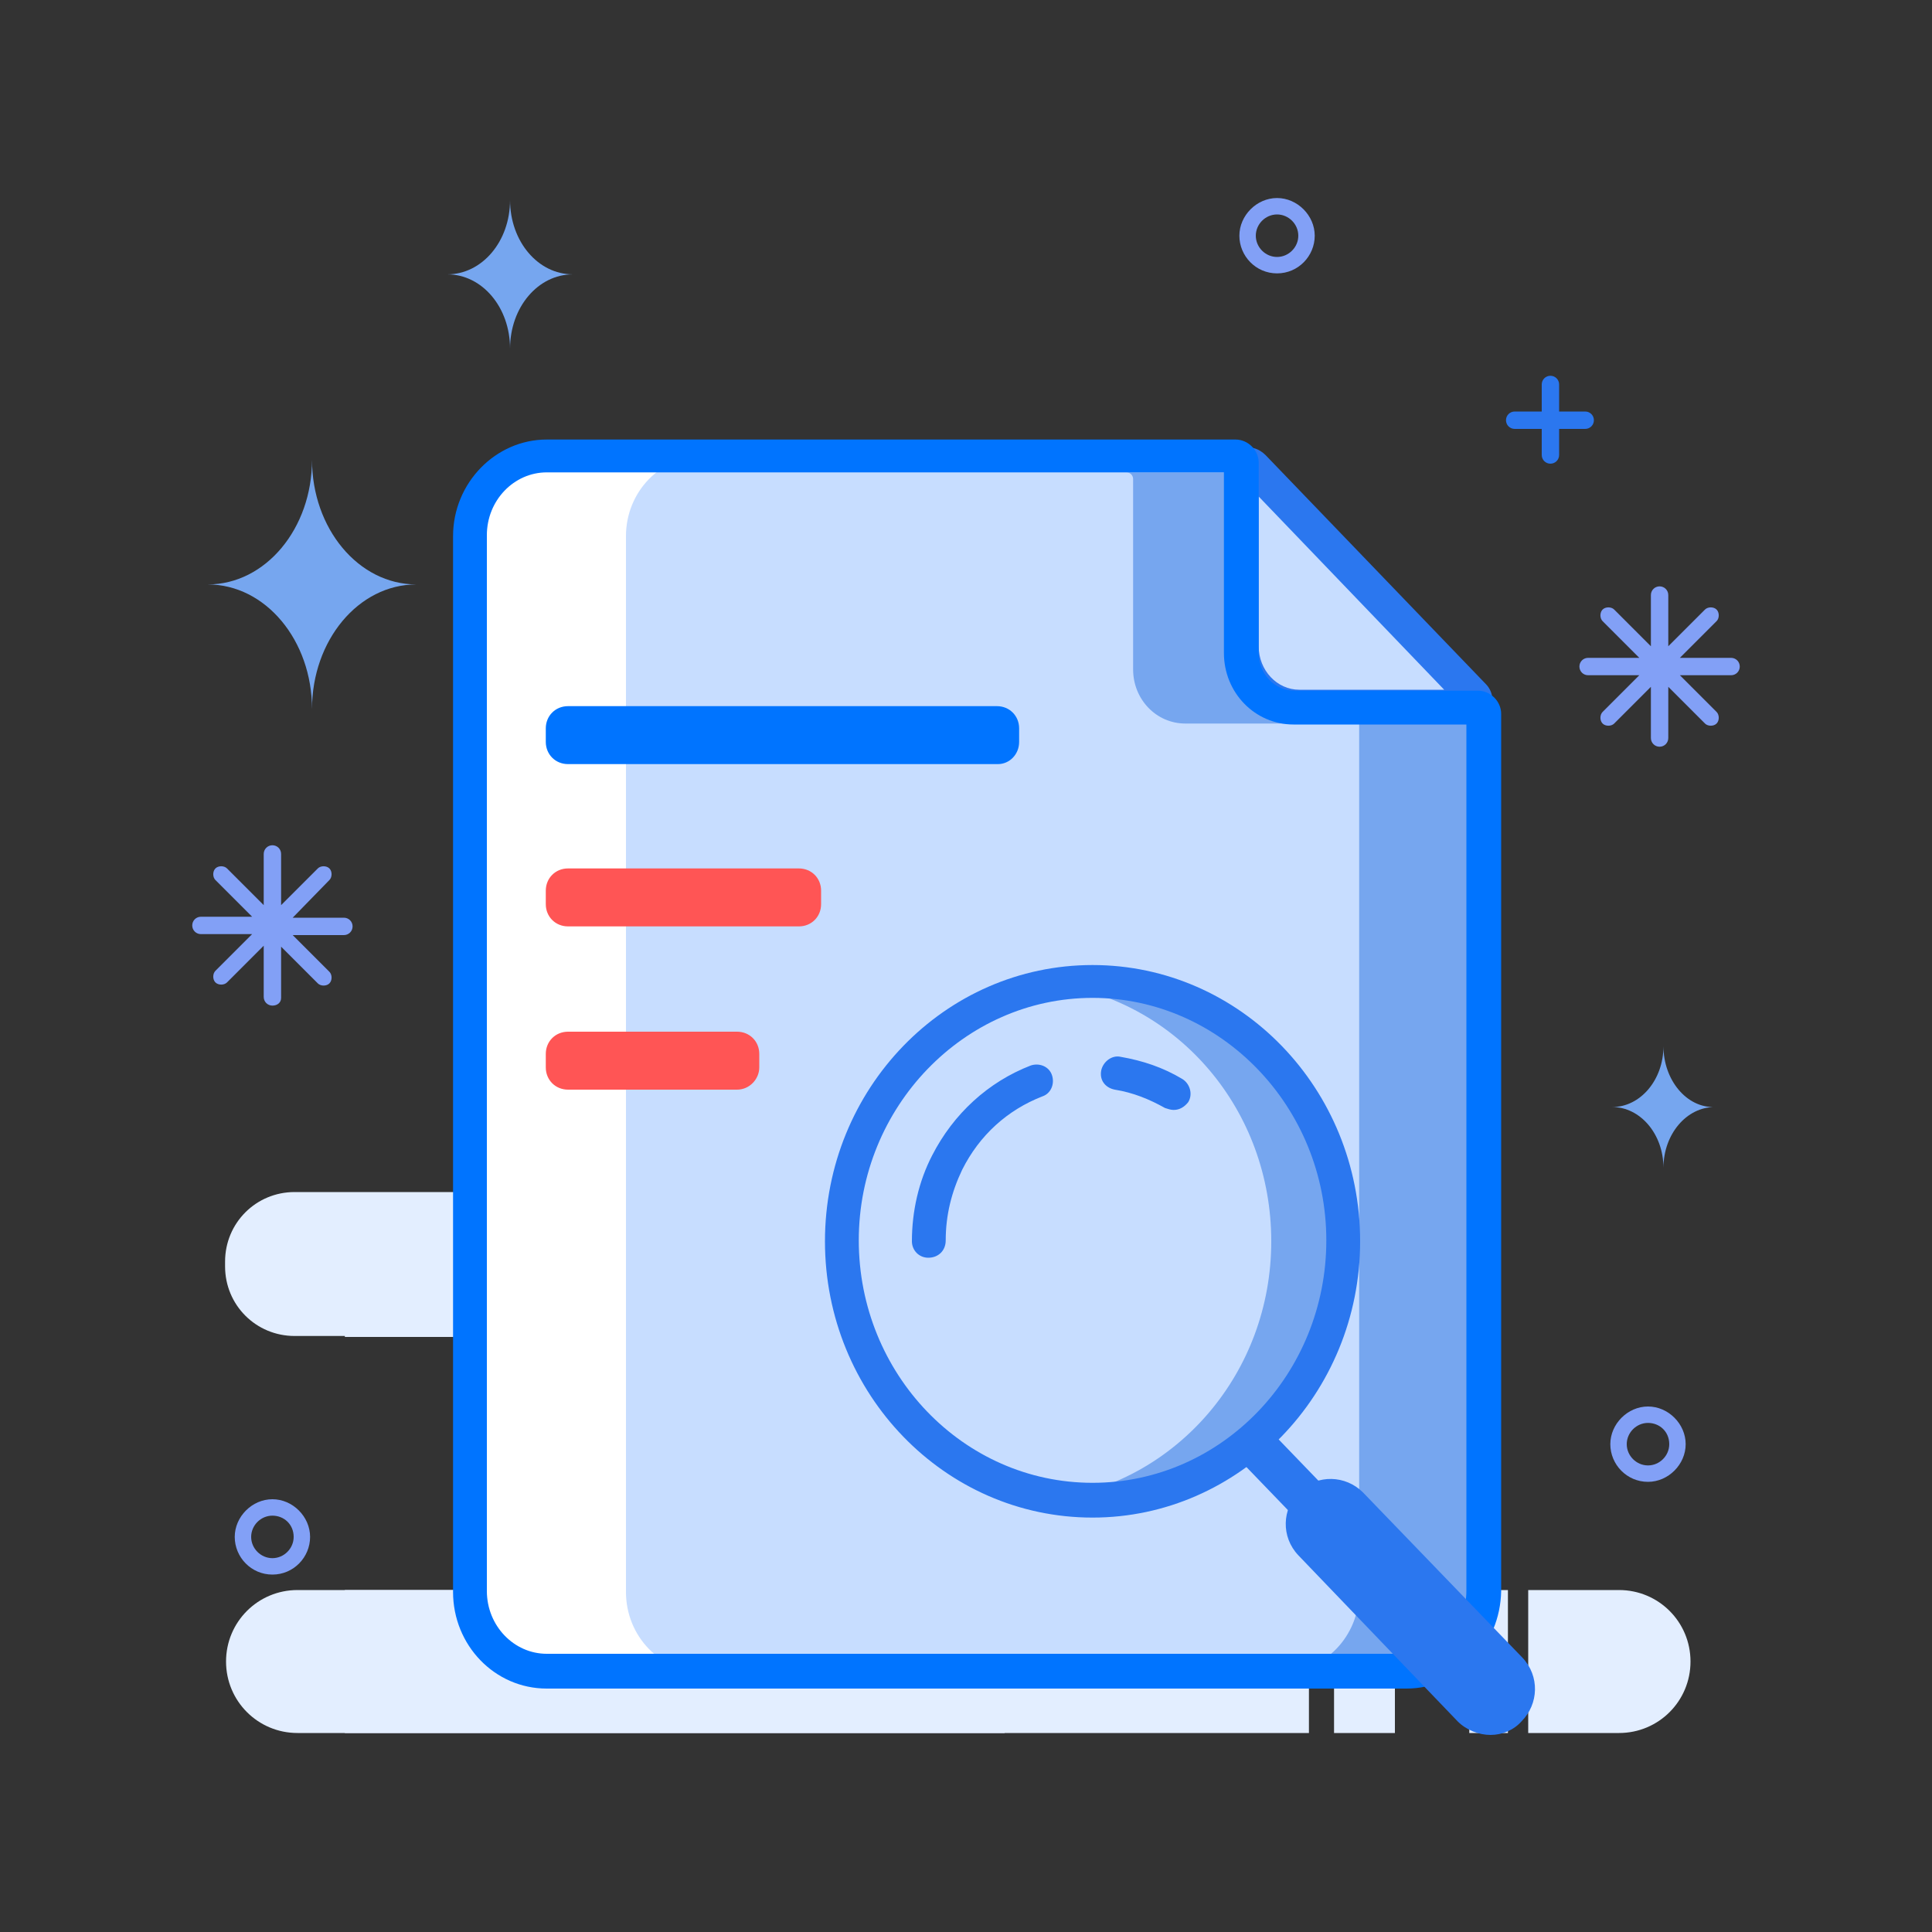 <?xml version="1.0" standalone="no"?><!DOCTYPE svg PUBLIC "-//W3C//DTD SVG 1.1//EN" "http://www.w3.org/Graphics/SVG/1.1/DTD/svg11.dtd"><svg t="1715833640373" class="icon" viewBox="0 0 1024 1024" version="1.1" xmlns="http://www.w3.org/2000/svg" p-id="58803" xmlns:xlink="http://www.w3.org/1999/xlink" width="200" height="200"><rect x="0" y="0" width="1024" height="1024" fill="#333333" stroke="none"/><path d="M840.192 227.328h-37.376c-2.56 0-4.608-2.048-4.608-4.608s2.048-4.608 4.608-4.608h37.376c2.56 0 4.608 2.048 4.608 4.608s-2.048 4.608-4.608 4.608z" fill="#2B77EF" p-id="58804"></path><path d="M821.76 245.76c-2.56 0-4.608-2.048-4.608-4.608v-37.376c0-2.56 2.048-4.608 4.608-4.608s4.608 2.048 4.608 4.608v37.376c0 2.56-2.048 4.608-4.608 4.608z" fill="#2B77EF" p-id="58805"></path><path d="M532.48 708.096H156.16c-20.48 0-36.864-16.384-36.864-36.864v-2.56c0-20.48 16.384-36.864 36.864-36.864H532.48c20.48 0 36.864 16.384 36.864 36.864v2.56c0 20.48-16.384 36.864-36.864 36.864z" fill="#E3EEFF" p-id="58806"></path><path d="M532.48 842.752h-5.632c-37.376 0-67.072-30.208-67.072-67.072 0-37.376 30.208-67.072 67.072-67.072h5.632v-75.776H182.784v75.776h128c37.376 0 67.072 30.208 67.072 67.072 0 37.376-30.208 67.072-67.072 67.072h-128v75.776H532.48v-75.776z" fill="#E3EEFF" p-id="58807"></path><path d="M553.472 517.12c0-13.824-10.752-25.088-24.576-25.088H278.528c-13.824 0-25.6 11.264-25.6 25.6 0 13.824 11.264 25.6 25.6 25.6h101.888c25.088 0 45.056 19.968 45.056 45.056s-19.968 45.056-45.056 45.056H295.424v50.688h233.472v-50.688h-3.584c-25.088 0-45.056-19.968-45.056-45.056s19.968-45.056 45.056-45.056h4.096c13.312-1.536 24.064-12.288 24.064-26.112z m139.776 325.632H157.696c-20.992 0-37.888 16.896-37.888 37.888 0 20.992 16.896 37.888 37.888 37.888h536.064v-75.776h-0.512z m13.824 0h32.256v75.776h-32.256v-75.776z m71.68 0h20.48v75.776h-20.48v-75.776z m79.36 0h-48.128v75.776h48.128c20.992 0 37.888-16.896 37.888-37.888 0-20.992-16.896-37.888-37.888-37.888z" fill="#E3EEFF" p-id="58808"></path><path d="M476.16 356.352c-18.432 0-33.792-13.824-35.328-32.768-1.536-19.456 12.8-36.864 32.256-38.912 19.456-1.536 36.864 12.8 38.912 32.256 1.536 19.456-12.8 36.864-32.256 38.912-1.024 0-2.56 0.512-3.584 0.512z m0.512-62.976h-2.56c-14.848 1.024-25.6 14.336-24.576 29.184 1.024 14.848 14.336 25.6 29.184 24.576 14.848-1.024 25.6-14.336 24.576-29.184-1.536-13.824-13.312-24.576-26.624-24.576zM879.616 395.776c-2.56 0-4.608-2.048-4.608-4.608v-27.136l-19.456 19.456c-1.536 1.536-4.608 1.536-6.144 0s-1.536-4.608 0-6.144l19.456-19.456h-27.136c-2.56 0-4.608-2.048-4.608-4.608s2.048-4.608 4.608-4.608h27.136l-19.456-19.456c-1.536-1.536-1.536-4.608 0-6.144s4.608-1.536 6.144 0l19.456 19.456v-27.136c0-2.56 2.048-4.608 4.608-4.608s4.608 2.048 4.608 4.608v27.136l19.456-19.456c1.536-1.536 4.608-1.536 6.144 0s1.536 4.608 0 6.144l-19.456 19.456h27.136c2.56 0 4.608 2.048 4.608 4.608s-2.048 4.608-4.608 4.608h-27.136l19.456 19.456c1.536 1.536 1.536 4.608 0 6.144s-4.608 1.536-6.144 0l-19.456-19.456v27.136c0 2.56-2.048 4.608-4.608 4.608zM144.384 532.992c-2.56 0-4.608-2.048-4.608-4.608v-27.136l-19.456 19.456c-1.536 1.536-4.608 1.536-6.144 0-1.536-1.536-1.536-4.608 0-6.144l19.456-19.456h-27.136c-2.56 0-4.608-2.048-4.608-4.608s2.048-4.608 4.608-4.608h27.136l-19.456-19.456c-1.536-1.536-1.536-4.608 0-6.144 1.536-1.536 4.608-1.536 6.144 0l19.456 19.456v-27.136c0-2.56 2.048-4.608 4.608-4.608s4.608 2.048 4.608 4.608v27.136l19.456-19.456c1.536-1.536 4.608-1.536 6.144 0s1.536 4.608 0 6.144L155.136 486.4h27.136c2.56 0 4.608 2.048 4.608 4.608s-2.048 4.608-4.608 4.608h-27.136l19.456 19.456c1.536 1.536 1.536 4.608 0 6.144s-4.608 1.536-6.144 0L148.992 501.76v27.136c0 2.56-2.048 4.096-4.608 4.096z" fill="#82A0F6" p-id="58809"></path><path d="M726.016 356.352h-37.376c-2.56 0-4.608-2.048-4.608-4.608s2.048-4.608 4.608-4.608h37.376c2.56 0 4.608 2.048 4.608 4.608s-2.56 4.608-4.608 4.608z" fill="#2B77EF" p-id="58810"></path><path d="M707.072 374.784c-2.56 0-4.608-2.048-4.608-4.608V332.8c0-2.56 2.048-4.608 4.608-4.608s4.608 2.048 4.608 4.608v37.376c0 2.56-2.048 4.608-4.608 4.608z" fill="#2B77EF" p-id="58811"></path><path d="M881.664 554.496c0 17.92-12.288 32.256-27.136 32.256 14.848 0 27.136 14.336 27.136 32.256 0-17.92 12.288-32.256 27.136-32.256-14.848 0.512-27.136-14.336-27.136-32.256z" fill="#76A6EF" p-id="58812"></path><path d="M144.384 834.56c-11.264 0-19.968-9.216-19.968-19.968 0-10.752 9.216-19.968 19.968-19.968s19.968 9.216 19.968 19.968c0 10.752-8.704 19.968-19.968 19.968z m0-31.232c-6.144 0-11.264 5.12-11.264 11.264s5.12 11.264 11.264 11.264c6.144 0 11.264-5.12 11.264-11.264 0-6.656-5.12-11.264-11.264-11.264z m729.088-17.92c-11.264 0-19.968-9.216-19.968-19.968s9.216-19.968 19.968-19.968c10.752 0 19.968 9.216 19.968 19.968s-9.216 19.968-19.968 19.968z m0-31.232c-6.144 0-11.264 5.12-11.264 11.264s5.12 11.264 11.264 11.264 11.264-5.12 11.264-11.264c0-6.656-5.12-11.264-11.264-11.264z m-196.608-609.28c-11.264 0-19.968-9.216-19.968-19.968s9.216-19.968 19.968-19.968c10.752 0 19.968 9.216 19.968 19.968s-8.704 19.968-19.968 19.968z m0-31.232c-6.144 0-11.264 5.12-11.264 11.264 0 6.144 5.12 11.264 11.264 11.264s11.264-5.12 11.264-11.264-5.12-11.264-11.264-11.264z" fill="#82A0F6" p-id="58813"></path><path d="M165.376 243.712c0 36.352 24.576 66.048 55.296 66.048-30.72 0-55.296 29.696-55.296 66.048 0-36.352-24.576-66.048-55.296-66.048 30.72 0 55.296-29.696 55.296-66.048z" fill="#76A6EF" p-id="58814"></path><path d="M654.336 241.664H289.792c-22.528 0-40.96 18.944-40.96 42.496v559.616c0 23.552 18.432 42.496 40.96 42.496h455.68c22.528 0 40.96-18.944 40.96-42.496V378.88c0-2.048-1.536-3.584-3.584-3.584h-97.28c-15.36 0-27.648-12.8-27.648-28.672V245.248c0-2.048-1.536-3.584-3.584-3.584z" fill="#FFFFFF" p-id="58815"></path><path d="M654.336 241.664H289.792c-22.528 0-40.96 18.944-40.96 42.496v559.616c0 23.552 18.432 42.496 40.96 42.496h455.68c22.528 0 40.96-18.944 40.96-42.496V378.88c0-2.048-1.536-3.584-3.584-3.584h-97.28c-15.36 0-27.648-12.8-27.648-28.672V245.248c0-2.048-1.536-3.584-3.584-3.584z" fill="#FFFFFF" p-id="58816"></path><path d="M654.336 241.664H289.792c-22.528 0-40.96 18.944-40.96 42.496v559.616c0 23.552 18.432 42.496 40.96 42.496h455.68c22.528 0 40.96-18.944 40.96-42.496V378.88c0-2.048-1.536-3.584-3.584-3.584h-97.28c-15.36 0-27.648-12.8-27.648-28.672V245.248c0-2.048-1.536-3.584-3.584-3.584z" fill="#C7DDFF" p-id="58817"></path><path d="M331.776 843.776V284.16c0-23.552 18.432-42.496 40.96-42.496H289.792c-22.528 0-40.96 18.944-40.96 42.496v559.616c0 23.552 18.432 42.496 40.96 42.496h82.944c-22.528 0-40.96-18.944-40.96-42.496z" fill="#FFFFFF" p-id="58818"></path><path d="M528.896 404.992H301.056c-6.656 0-11.776-5.12-11.776-11.776v-7.168c0-6.656 5.12-11.776 11.776-11.776h227.328c6.656 0 11.776 5.12 11.776 11.776v7.168c0 6.656-5.12 11.776-11.264 11.776z" fill="#0074FF" p-id="58819"></path><path d="M423.424 491.008H301.056c-6.656 0-11.776-5.12-11.776-11.776v-7.168c0-6.656 5.12-11.776 11.776-11.776h122.368c6.656 0 11.776 5.12 11.776 11.776v7.168c0 6.656-5.12 11.776-11.776 11.776z m-32.768 86.528H301.056c-6.656 0-11.776-5.12-11.776-11.776v-7.168c0-6.656 5.12-11.776 11.776-11.776h89.6c6.656 0 11.776 5.12 11.776 11.776v7.168c0 6.144-5.12 11.776-11.776 11.776z" fill="#FF5555" p-id="58820"></path><path d="M689.152 374.784H778.24c3.072 0 4.608-4.096 2.56-6.144l-116.736-121.344c-2.048-2.048-6.144-0.512-6.144 2.56v92.672c0.512 17.92 14.336 32.256 31.232 32.256z" fill="#C7DDFF" p-id="58821"></path><path d="M778.24 383.488h-89.088c-22.016 0-39.424-18.432-39.424-40.96V249.856c0-5.12 3.072-9.728 7.68-11.776s9.728-0.512 13.312 3.072l116.736 121.344c3.584 3.584 4.608 9.216 2.56 13.824-2.048 4.096-6.656 7.168-11.776 7.168z m-111.104-120.32v79.36c0 12.8 9.728 23.04 21.504 23.04h76.8l-98.304-102.4z" fill="#2B77EF" p-id="58822"></path><path d="M270.336 105.984c0 22.016-14.848 39.424-33.28 39.424 18.432 0 33.28 17.408 33.28 39.424 0-22.016 14.848-39.424 33.28-39.424-18.432 0-33.28-17.408-33.28-39.424zM782.848 375.296H716.8c2.048 0 3.584 1.536 3.584 3.584v464.896c0 23.552-18.432 42.496-40.96 42.496h66.048c22.528 0 40.96-18.944 40.96-42.496V378.88c0-2.048-1.536-3.584-3.584-3.584z m-182.272-121.344v100.864c0 15.872 12.288 28.672 27.648 28.672h66.048c-15.36 0-27.648-12.8-27.648-28.672V253.952c0-2.048-1.536-3.584-3.584-3.584h-66.048c2.048 0 3.584 1.536 3.584 3.584z" fill="#76A6EF" p-id="58823"></path><path d="M745.472 894.976h-455.68c-27.648 0-49.664-23.04-49.664-51.2V284.16c0-28.16 22.528-51.2 49.664-51.2h365.056c6.656 0 12.288 5.632 12.288 12.288v100.864c0 11.264 8.704 19.968 18.944 19.968h97.28c6.656 0 12.288 5.632 12.288 12.288v464.896c-0.512 28.672-22.528 51.712-50.176 51.712z m-455.68-644.608c-17.408 0-31.744 14.848-31.744 33.28v559.616c0 18.432 14.336 33.28 31.744 33.28h455.68c17.408 0 31.744-14.848 31.744-33.28V384h-91.648c-20.48 0-36.864-16.896-36.864-37.888V250.368H289.792z" fill="#0074FF" p-id="58824"></path><path d="M663.04 764.416l41.472 42.496" fill="#C6C6C6" p-id="58825"></path><path d="M704.512 818.176c-3.072 0-6.144-1.024-8.192-3.584l-40.96-42.496c-4.608-4.608-4.096-11.776 0.512-15.872 4.608-4.608 11.776-4.096 15.872 0.512l40.96 42.496c4.608 4.608 4.096 11.776-0.512 15.872-2.048 2.048-5.12 3.072-7.68 3.072z" fill="#2B77EF" p-id="58826"></path><path d="M579.072 520.192c-6.144 0-12.8 0.512-18.944 1.536 64.512 9.728 113.664 66.56 113.664 136.192 0 69.632-49.664 126.464-113.664 136.192 6.144 1.024 12.288 1.536 18.944 1.536 73.216 0 132.608-61.44 132.608-137.728 0-76.288-59.392-137.728-132.608-137.728z" fill="#76A6EF" p-id="58827"></path><path d="M705.536 807.424l84.48 88.064" fill="#C6C6C6" p-id="58828"></path><path d="M790.016 919.552c-6.144 0-12.8-2.56-17.408-7.168L688.128 824.32c-9.216-9.728-8.704-24.576 0.512-33.792 9.728-9.216 24.576-8.704 33.792 0.512l84.48 87.552c9.216 9.728 8.704 24.576-0.512 33.792-4.096 4.608-10.24 7.168-16.384 7.168zM579.072 804.352c-78.336 0-141.824-65.536-141.824-146.432s63.488-146.432 141.824-146.432 141.824 65.536 141.824 146.432-64 146.432-141.824 146.432z m0-275.456c-68.096 0-123.904 57.856-123.904 128.512s55.296 128.512 123.904 128.512 123.904-57.856 123.904-128.512-55.808-128.512-123.904-128.512z" fill="#2B77EF" p-id="58829"></path><path d="M622.08 588.288c-1.536 0-3.072-0.512-4.608-1.024-8.192-4.608-16.896-8.192-26.624-9.728-5.12-1.024-8.192-5.12-7.168-10.24 1.024-4.608 5.632-8.192 10.24-7.168 11.776 2.048 22.528 5.632 32.768 11.776 4.096 2.56 5.632 8.192 3.072 12.288-2.048 2.56-4.608 4.096-7.68 4.096z m-130.048 78.336c-5.12 0-8.704-4.096-8.704-8.704 0-15.872 3.584-31.744 10.752-45.568 11.264-22.016 29.696-38.912 52.224-47.616 4.608-1.536 9.728 0.512 11.264 5.12s-0.512 9.728-5.12 11.264c-18.432 7.168-33.28 20.48-42.496 38.912-5.632 11.776-8.704 24.064-8.704 37.376 0 5.632-4.096 9.216-9.216 9.216z" fill="#2B77EF" p-id="58830"></path></svg>